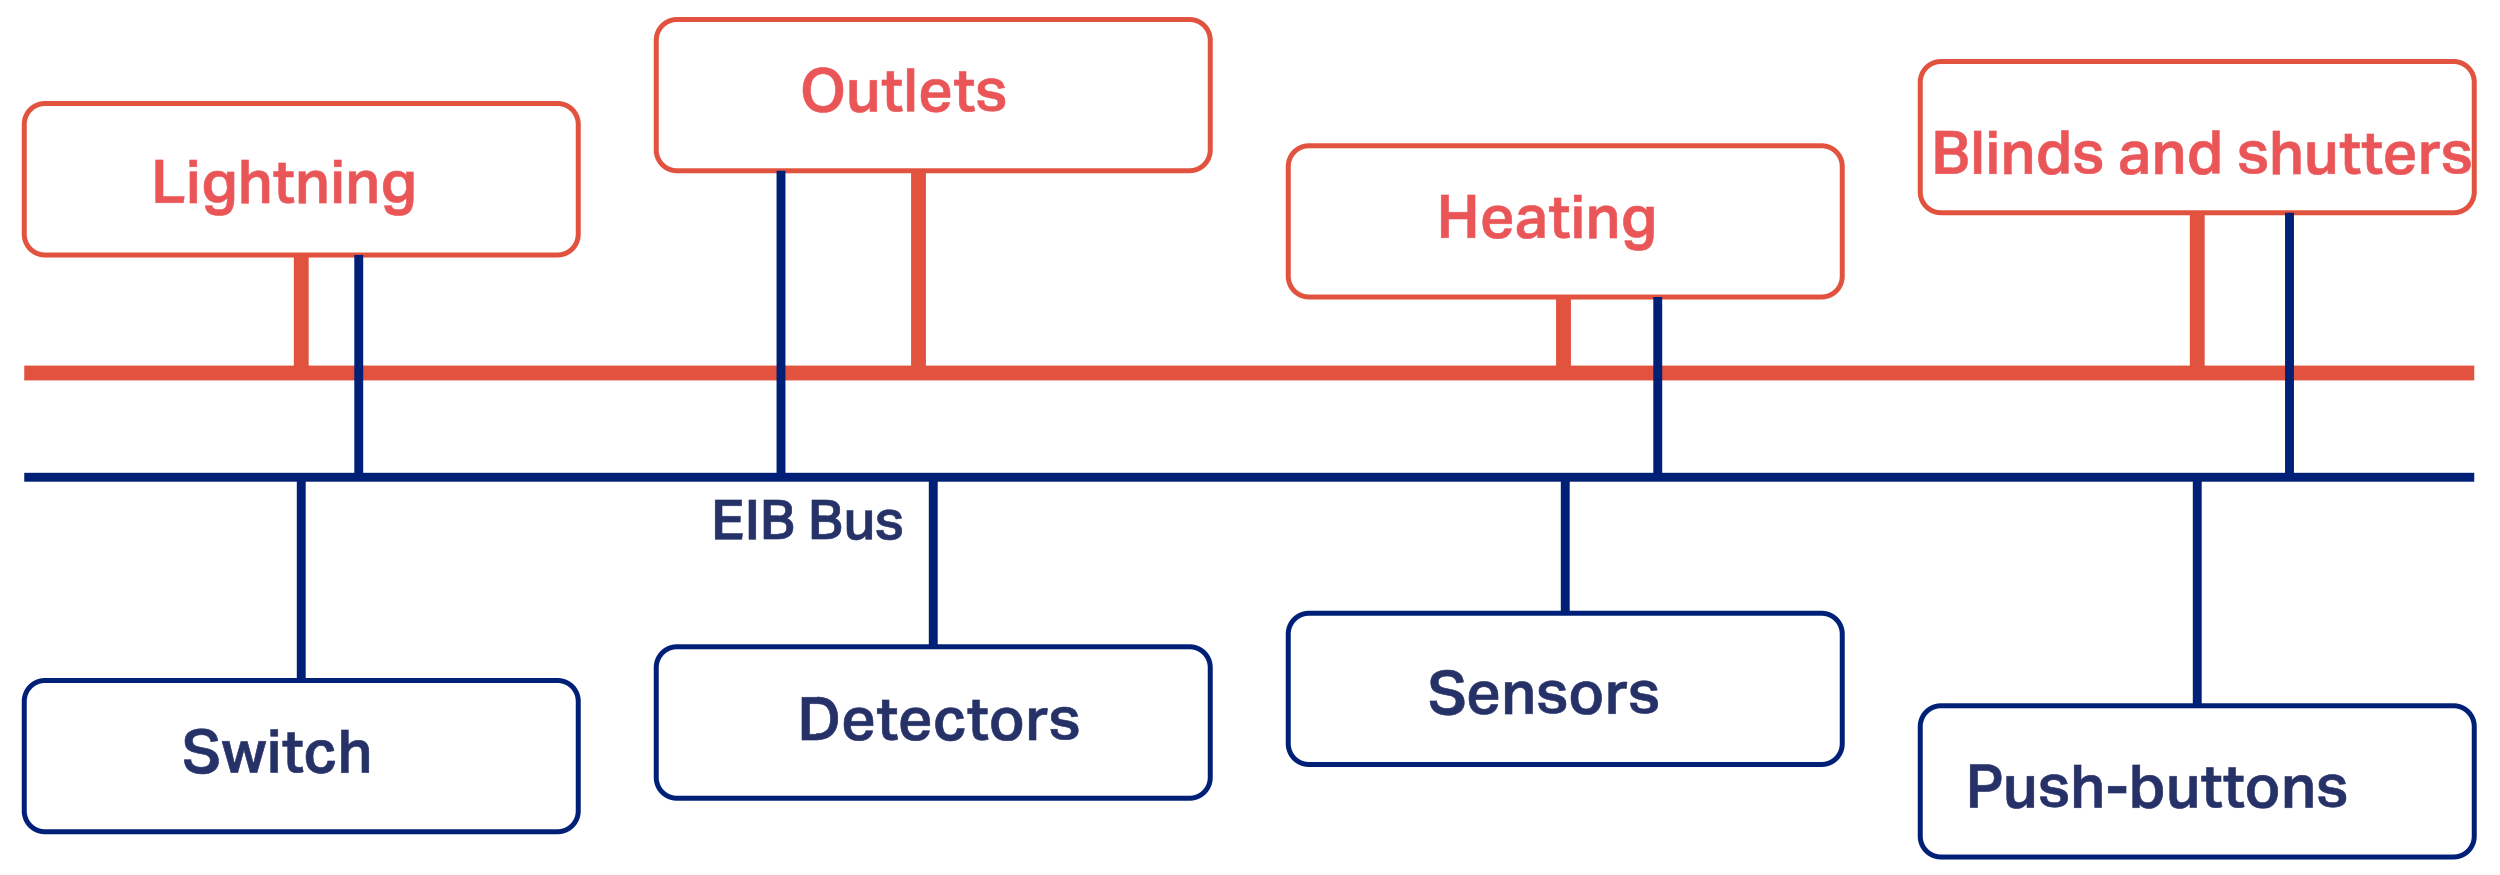 <?xml version="1.0" encoding="UTF-8"?> <!-- Generator: Adobe Illustrator 25.2.1, SVG Export Plug-In . SVG Version: 6.00 Build 0) --> <svg xmlns="http://www.w3.org/2000/svg" xmlns:xlink="http://www.w3.org/1999/xlink" version="1.1" id="Calque_1" x="0px" y="0px" viewBox="0 0 1000 350" style="enable-background:new 0 0 1000 350;" xml:space="preserve"> <style type="text/css"> .st0{fill:none;stroke:#E1523F;stroke-width:2;stroke-miterlimit:10;} .st1{fill:none;stroke:#E1523F;stroke-width:5.937;stroke-miterlimit:10;} .st2{fill:none;stroke:#002078;stroke-width:3.562;stroke-miterlimit:10;} .st3{fill:none;stroke:#002078;stroke-width:2;stroke-miterlimit:10;} .st4{fill:#EA5658;stroke:#EA5658;stroke-width:0.25;stroke-miterlimit:10;} .st5{fill:#263267;stroke:#263267;stroke-width:0.25;stroke-miterlimit:10;} </style> <path class="st0" d="M231.3,93.7c0,4.6-3.7,8.3-8.3,8.3H18c-4.6,0-8.3-3.7-8.3-8.3v-44c0-4.6,3.7-8.3,8.3-8.3h205 c4.6,0,8.3,3.7,8.3,8.3V93.7z"></path> <path class="st0" d="M484.1,60c0,4.6-3.7,8.3-8.3,8.3h-205c-4.6,0-8.3-3.7-8.3-8.3V16.1c0-4.6,3.7-8.3,8.3-8.3h205 c4.6,0,8.3,3.7,8.3,8.3V60z"></path> <path class="st0" d="M736.9,110.5c0,4.6-3.7,8.3-8.3,8.3h-205c-4.6,0-8.3-3.7-8.3-8.3V66.6c0-4.6,3.7-8.3,8.3-8.3h205 c4.6,0,8.3,3.7,8.3,8.3V110.5z"></path> <path class="st0" d="M989.7,76.8c0,4.6-3.7,8.3-8.3,8.3h-205c-4.6,0-8.3-3.7-8.3-8.3V32.9c0-4.6,3.7-8.3,8.3-8.3h205 c4.6,0,8.3,3.7,8.3,8.3V76.8z"></path> <line class="st1" x1="9.7" y1="149.2" x2="989.7" y2="149.2"></line> <line class="st2" x1="9.7" y1="190.9" x2="989.7" y2="190.9"></line> <line class="st1" x1="120.5" y1="149.2" x2="120.5" y2="102"></line> <line class="st1" x1="367.4" y1="149.2" x2="367.4" y2="68.3"></line> <line class="st1" x1="625.4" y1="149.2" x2="625.4" y2="118.8"></line> <line class="st1" x1="878.9" y1="149.2" x2="878.9" y2="85.1"></line> <path class="st3" d="M231.3,324.4c0,4.6-3.7,8.3-8.3,8.3H18c-4.6,0-8.3-3.7-8.3-8.3v-43.9c0-4.6,3.7-8.3,8.3-8.3h205 c4.6,0,8.3,3.7,8.3,8.3V324.4z"></path> <path class="st3" d="M484.1,311c0,4.6-3.7,8.3-8.3,8.3h-205c-4.6,0-8.3-3.7-8.3-8.3v-44c0-4.6,3.7-8.3,8.3-8.3h205 c4.6,0,8.3,3.7,8.3,8.3V311z"></path> <path class="st3" d="M736.9,297.5c0,4.6-3.7,8.3-8.3,8.3h-205c-4.6,0-8.3-3.7-8.3-8.3v-43.9c0-4.6,3.7-8.3,8.3-8.3h205 c4.6,0,8.3,3.7,8.3,8.3V297.5z"></path> <path class="st3" d="M989.7,334.5c0,4.6-3.7,8.3-8.3,8.3h-205c-4.6,0-8.3-3.7-8.3-8.3v-43.9c0-4.6,3.7-8.3,8.3-8.3h205 c4.6,0,8.3,3.7,8.3,8.3V334.5z"></path> <line class="st2" x1="143.5" y1="190.9" x2="143.5" y2="102"></line> <line class="st2" x1="120.5" y1="272.2" x2="120.5" y2="190.9"></line> <line class="st2" x1="878.9" y1="282.3" x2="878.9" y2="190.9"></line> <line class="st2" x1="373.3" y1="258.7" x2="373.3" y2="190.9"></line> <line class="st2" x1="626.1" y1="245.2" x2="626.1" y2="190.9"></line> <line class="st2" x1="915.8" y1="190.9" x2="915.8" y2="85.1"></line> <line class="st2" x1="663.1" y1="190.9" x2="663.1" y2="118.8"></line> <line class="st2" x1="312.4" y1="190.9" x2="312.4" y2="68.3"></line> <g> <path class="st4" d="M65.2,64v14.6h8.5l-0.4,2.5h-11V64H65.2z"></path> <path class="st4" d="M78.7,64v2.7h-2.8V64H78.7z M78.7,68.7v12.5H76V68.7H78.7z"></path> <path class="st4" d="M84.8,82.1c0.1,0.7,0.4,1.1,0.9,1.4c0.4,0.3,1.1,0.4,2.1,0.4c0.7,0,1.3-0.1,1.8-0.4s0.8-0.7,1-1.3 c0.2-0.6,0.3-1.4,0.3-2.4v-0.8c-0.4,0.6-1,1.1-1.7,1.5s-1.4,0.5-2.3,0.5c-1.7,0-3-0.6-3.9-1.7s-1.4-2.6-1.4-4.6 c0-1.9,0.5-3.4,1.5-4.6c1-1.2,2.3-1.7,4-1.7c1.6,0,2.8,0.6,3.8,1.9v-1.5h2.7v10.6c0,2.4-0.5,4.1-1.4,5.2c-0.9,1.1-2.4,1.6-4.4,1.6 c-1.8,0-3.2-0.3-4.1-0.9c-0.9-0.6-1.4-1.6-1.6-3H84.8z M90.8,74.4c0-1.3-0.3-2.3-0.8-2.9c-0.5-0.7-1.3-1-2.4-1c-1,0-1.8,0.3-2.3,1 c-0.6,0.7-0.8,1.7-0.8,3c0,1.3,0.3,2.3,0.8,3c0.5,0.7,1.3,1.1,2.2,1.1c1.1,0,1.9-0.3,2.5-1c0.6-0.7,0.9-1.6,0.9-2.8V74.4z"></path> <path class="st4" d="M99.4,64v6.4c0.5-0.7,1.1-1.3,1.8-1.6c0.7-0.3,1.4-0.5,2.2-0.5c2.8,0,4.2,1.5,4.2,4.6v8.3h-2.7v-7.8 c0-1-0.2-1.7-0.6-2.1c-0.4-0.4-0.9-0.6-1.6-0.6c-0.5,0-0.9,0.1-1.4,0.3c-0.4,0.2-0.8,0.4-1,0.7s-0.5,0.6-0.7,1 c-0.2,0.4-0.2,0.8-0.2,1.2v7.4h-2.7V64H99.4z"></path> <path class="st4" d="M109.5,70.8v-2.2h2v-3.4h2.7v3.4h3.1v2.2h-3.1v6.5c0,0.6,0.1,1.1,0.4,1.4c0.3,0.3,0.7,0.4,1.2,0.4 c0.3,0,0.5,0,0.8,0c0.2,0,0.5-0.1,0.7-0.2l0.4,2c-0.8,0.3-1.6,0.4-2.5,0.4c-1.4,0-2.3-0.4-2.9-1.1c-0.5-0.7-0.8-1.8-0.8-3.2v-6.3 H109.5z"></path> <path class="st4" d="M122.2,68.7v1.8c0.6-0.8,1.2-1.3,1.9-1.7s1.4-0.5,2.2-0.5c2.8,0,4.2,1.5,4.2,4.6v8.3h-2.7v-7.8 c0-1-0.2-1.7-0.6-2.1c-0.4-0.4-0.9-0.6-1.6-0.6c-0.5,0-0.9,0.1-1.3,0.3c-0.4,0.2-0.8,0.4-1,0.7s-0.5,0.6-0.7,1s-0.3,0.8-0.3,1.2 v7.4h-2.7V68.7H122.2z"></path> <path class="st4" d="M136.5,64v2.7h-2.8V64H136.5z M136.4,68.7v12.5h-2.7V68.7H136.4z"></path> <path class="st4" d="M142.3,68.7v1.8c0.6-0.8,1.2-1.3,1.9-1.7s1.4-0.5,2.2-0.5c2.8,0,4.2,1.5,4.2,4.6v8.3h-2.7v-7.8 c0-1-0.2-1.7-0.6-2.1c-0.4-0.4-0.9-0.6-1.6-0.6c-0.5,0-0.9,0.1-1.3,0.3c-0.4,0.2-0.8,0.4-1,0.7s-0.5,0.6-0.7,1s-0.3,0.8-0.3,1.2 v7.4h-2.7V68.7H142.3z"></path> <path class="st4" d="M156.5,82.1c0.1,0.7,0.4,1.1,0.9,1.4c0.4,0.3,1.1,0.4,2.1,0.4c0.7,0,1.3-0.1,1.8-0.4s0.8-0.7,1-1.3 c0.2-0.6,0.3-1.4,0.3-2.4v-0.8c-0.4,0.6-1,1.1-1.7,1.5s-1.4,0.5-2.3,0.5c-1.7,0-3-0.6-3.9-1.7s-1.4-2.6-1.4-4.6 c0-1.9,0.5-3.4,1.5-4.6c1-1.2,2.3-1.7,4-1.7c1.6,0,2.8,0.6,3.8,1.9v-1.5h2.7v10.6c0,2.4-0.5,4.1-1.4,5.2c-0.9,1.1-2.4,1.6-4.4,1.6 c-1.8,0-3.2-0.3-4.1-0.9c-0.9-0.6-1.4-1.6-1.6-3H156.5z M162.5,74.4c0-1.3-0.3-2.3-0.8-2.9c-0.5-0.7-1.3-1-2.4-1 c-1,0-1.8,0.3-2.3,1c-0.6,0.7-0.8,1.7-0.8,3c0,1.3,0.3,2.3,0.8,3c0.5,0.7,1.3,1.1,2.2,1.1c1.1,0,1.9-0.3,2.5-1 c0.6-0.7,0.9-1.6,0.9-2.8V74.4z"></path> </g> <g> <path class="st4" d="M329.2,45c-1.2,0-2.3-0.2-3.3-0.6c-1-0.4-1.8-1-2.5-1.8c-0.7-0.8-1.2-1.7-1.6-2.8c-0.4-1.1-0.6-2.4-0.6-3.8 c0-1.4,0.2-2.7,0.6-3.8c0.4-1.1,0.9-2.1,1.6-2.8c0.7-0.8,1.6-1.4,2.5-1.8c1-0.4,2.1-0.6,3.3-0.6c1.2,0,2.3,0.2,3.3,0.6 c1,0.4,1.8,1,2.5,1.8c0.7,0.8,1.2,1.7,1.6,2.8c0.4,1.1,0.6,2.4,0.6,3.8c0,1.4-0.2,2.7-0.6,3.8c-0.4,1.1-0.9,2.1-1.6,2.8 c-0.7,0.8-1.5,1.4-2.5,1.8C331.6,44.8,330.4,45,329.2,45z M329.2,42.5c1.6,0,2.9-0.6,3.7-1.7c0.8-1.2,1.3-2.7,1.3-4.8 c0-1-0.1-1.9-0.3-2.7c-0.2-0.8-0.5-1.5-0.9-2s-0.9-1-1.6-1.3c-0.6-0.3-1.4-0.5-2.2-0.5c-0.8,0-1.6,0.2-2.2,0.5 c-0.6,0.3-1.1,0.7-1.6,1.3s-0.7,1.2-0.9,2c-0.2,0.8-0.3,1.7-0.3,2.7c0,2,0.4,3.6,1.3,4.8C326.2,41.9,327.5,42.5,329.2,42.5z"></path> <path class="st4" d="M342.7,32.1v7.8c0,1,0.2,1.8,0.5,2.1c0.3,0.4,0.9,0.6,1.6,0.6c0.4,0,0.8-0.1,1.2-0.2c0.4-0.1,0.7-0.4,1-0.6 c0.3-0.3,0.6-0.6,0.7-1c0.2-0.4,0.3-0.8,0.3-1.3v-7.4h2.7v12.5h-2.7v-1.8c-0.6,0.8-1.2,1.3-1.9,1.7s-1.4,0.5-2.2,0.5 c-1.5,0-2.5-0.4-3.1-1.1c-0.6-0.8-0.9-1.9-0.9-3.5v-8.3H342.7z"></path> <path class="st4" d="M352.8,34.2v-2.2h2v-3.4h2.7v3.4h3.1v2.2h-3.1v6.5c0,0.6,0.1,1.1,0.4,1.4c0.3,0.3,0.7,0.4,1.2,0.4 c0.3,0,0.5,0,0.8,0c0.2,0,0.5-0.1,0.7-0.2l0.4,2c-0.8,0.3-1.6,0.4-2.5,0.4c-1.4,0-2.3-0.4-2.9-1.1c-0.5-0.7-0.8-1.8-0.8-3.2v-6.3 H352.8z"></path> <path class="st4" d="M365.6,27.4v17.1h-2.7V27.4H365.6z"></path> <path class="st4" d="M379.9,40.8c-0.2,1.3-0.8,2.3-1.7,3c-0.9,0.7-2.1,1.1-3.8,1.1c-2,0-3.5-0.6-4.5-1.7c-1-1.1-1.5-2.8-1.5-4.8 c0-1.1,0.1-2,0.4-2.9s0.7-1.5,1.2-2.1c0.5-0.6,1.2-1,1.9-1.3c0.7-0.3,1.6-0.4,2.5-0.4c1,0,1.8,0.1,2.5,0.4c0.7,0.3,1.3,0.7,1.8,1.2 c0.5,0.5,0.8,1.2,1,1.9s0.3,1.6,0.3,2.5V39h-9c0,1.1,0.3,2.1,0.9,2.8c0.5,0.7,1.4,1.1,2.5,1.1c0.9,0,1.5-0.2,1.9-0.5 s0.7-0.8,0.9-1.4H379.9z M377.5,37.1c0-1-0.2-1.8-0.7-2.4c-0.5-0.6-1.2-0.9-2.3-0.9c-1,0-1.8,0.3-2.3,0.9c-0.5,0.6-0.8,1.4-0.9,2.4 H377.5z"></path> <path class="st4" d="M381.7,34.2v-2.2h2v-3.4h2.7v3.4h3.1v2.2h-3.1v6.5c0,0.6,0.1,1.1,0.4,1.4c0.3,0.3,0.7,0.4,1.2,0.4 c0.3,0,0.5,0,0.8,0c0.2,0,0.5-0.1,0.7-0.2l0.4,2c-0.8,0.3-1.6,0.4-2.5,0.4c-1.4,0-2.3-0.4-2.9-1.1c-0.5-0.7-0.8-1.8-0.8-3.2v-6.3 H381.7z"></path> <path class="st4" d="M393.6,40.7c0,0.4,0.2,0.8,0.3,1c0.2,0.3,0.4,0.5,0.7,0.6c0.3,0.2,0.6,0.3,0.9,0.3c0.4,0.1,0.7,0.1,1.1,0.1 c0.9,0,1.6-0.1,2-0.4c0.4-0.3,0.6-0.7,0.6-1.2c0-0.4-0.1-0.8-0.4-1.1s-0.8-0.5-1.5-0.6c-1-0.2-1.9-0.3-2.6-0.5 c-0.8-0.2-1.4-0.4-1.9-0.7c-0.5-0.3-0.9-0.6-1.2-1.1c-0.3-0.4-0.4-1-0.4-1.8c0-0.6,0.1-1.1,0.4-1.6c0.3-0.5,0.6-0.9,1.1-1.2 c0.5-0.3,1-0.6,1.6-0.8c0.6-0.2,1.3-0.3,2.1-0.3c1,0,1.8,0.1,2.4,0.3c0.6,0.2,1.2,0.5,1.6,0.8c0.4,0.3,0.7,0.7,0.9,1.2 c0.2,0.4,0.4,0.9,0.5,1.4l-2.4,0.3c-0.2-0.6-0.5-1.1-0.9-1.4s-1-0.5-2-0.5c-0.5,0-1,0-1.3,0.1c-0.3,0.1-0.6,0.2-0.8,0.4 s-0.3,0.3-0.4,0.5c-0.1,0.2-0.1,0.4-0.1,0.5c0,0.3,0,0.5,0.1,0.7s0.2,0.3,0.3,0.4c0.2,0.1,0.4,0.2,0.7,0.3c0.3,0.1,0.6,0.2,1.1,0.2 l1.6,0.3c0.8,0.1,1.5,0.3,2.1,0.6c0.6,0.2,1,0.5,1.3,0.8s0.6,0.7,0.7,1.1c0.1,0.4,0.2,0.9,0.2,1.4c0,1.1-0.4,2.1-1.3,2.7 c-0.9,0.7-2.2,1-3.9,1c-0.7,0-1.4-0.1-2.1-0.2c-0.7-0.1-1.3-0.4-1.8-0.7c-0.5-0.3-1-0.7-1.3-1.3c-0.3-0.5-0.5-1.2-0.6-2H393.6z"></path> </g> <g> <path class="st4" d="M576.5,78h2.9v6.9h7.7V78h2.9v17.1h-2.9v-7.5h-7.7v7.5h-2.9V78z"></path> <path class="st4" d="M604.6,91.4c-0.2,1.3-0.8,2.3-1.7,3c-0.9,0.7-2.1,1.1-3.8,1.1c-2,0-3.5-0.6-4.5-1.7c-1-1.1-1.5-2.8-1.5-4.8 c0-1.1,0.1-2,0.4-2.9s0.7-1.5,1.2-2.1c0.5-0.6,1.2-1,1.9-1.3c0.7-0.3,1.6-0.4,2.5-0.4c1,0,1.8,0.1,2.5,0.4c0.7,0.3,1.3,0.7,1.8,1.2 c0.5,0.5,0.8,1.2,1,1.9c0.2,0.7,0.3,1.6,0.3,2.5v1.2h-9c0,1.1,0.3,2.1,0.9,2.8c0.5,0.7,1.4,1.1,2.5,1.1c0.9,0,1.5-0.2,1.9-0.5 c0.4-0.3,0.7-0.8,0.9-1.4H604.6z M602.1,87.7c0-1-0.2-1.8-0.7-2.4c-0.5-0.6-1.2-0.9-2.3-0.9c-1,0-1.8,0.3-2.3,0.9 c-0.5,0.6-0.8,1.4-0.9,2.4H602.1z"></path> <path class="st4" d="M615.1,93.5c-0.5,0.6-1,1-1.7,1.4c-0.7,0.4-1.5,0.6-2.4,0.6c-0.6,0-1.1-0.1-1.7-0.2s-1-0.4-1.3-0.7 c-0.4-0.3-0.7-0.7-0.9-1.2c-0.2-0.5-0.3-1-0.3-1.7c0-0.9,0.2-1.6,0.6-2.1c0.4-0.5,0.9-1,1.5-1.3c0.6-0.3,1.3-0.5,2.1-0.6 c0.8-0.1,1.5-0.2,2.3-0.2l1.8-0.1v-0.5c0-0.9-0.2-1.6-0.7-2c-0.5-0.4-1.1-0.5-1.8-0.5c-0.8,0-1.5,0.1-1.9,0.4 c-0.4,0.3-0.7,0.7-0.8,1.2l-2.5-0.3c0.2-1.2,0.8-2.1,1.7-2.7s2.1-0.8,3.6-0.8c1,0,1.8,0.1,2.5,0.4c0.6,0.3,1.2,0.6,1.5,1.1 c0.4,0.4,0.7,1,0.8,1.6c0.2,0.6,0.2,1.3,0.2,2v7.8h-2.6V93.5z M613.3,89.3c-0.8,0-1.5,0.1-2,0.3s-0.9,0.3-1.2,0.5 c-0.3,0.2-0.5,0.4-0.5,0.7c-0.1,0.3-0.1,0.5-0.1,0.9c0,0.5,0.2,1,0.5,1.3c0.3,0.3,0.9,0.5,1.5,0.5c1.2,0,2.1-0.3,2.7-0.9 c0.6-0.6,0.9-1.4,0.9-2.5v-0.7L613.3,89.3z"></path> <path class="st4" d="M619.7,84.8v-2.2h2v-3.4h2.7v3.4h3.1v2.2h-3.1v6.5c0,0.6,0.1,1.1,0.4,1.4s0.7,0.4,1.2,0.4c0.3,0,0.5,0,0.8,0 c0.2,0,0.5-0.1,0.7-0.2l0.4,2c-0.8,0.3-1.6,0.4-2.5,0.4c-1.4,0-2.3-0.4-2.9-1.1c-0.5-0.7-0.8-1.8-0.8-3.2v-6.3H619.7z"></path> <path class="st4" d="M632.5,78v2.7h-2.8V78H632.5z M632.5,82.7v12.5h-2.7V82.7H632.5z"></path> <path class="st4" d="M638.4,82.7v1.8c0.6-0.8,1.2-1.3,1.9-1.7c0.7-0.4,1.4-0.5,2.2-0.5c2.8,0,4.2,1.5,4.2,4.6v8.3h-2.7v-7.8 c0-1-0.2-1.7-0.6-2.1c-0.4-0.4-0.9-0.6-1.6-0.6c-0.5,0-0.9,0.1-1.3,0.3s-0.8,0.4-1,0.7s-0.5,0.6-0.7,1s-0.3,0.8-0.3,1.2v7.4h-2.7 V82.7H638.4z"></path> <path class="st4" d="M652.6,96.1c0.1,0.7,0.4,1.1,0.9,1.4c0.4,0.3,1.1,0.4,2.1,0.4c0.7,0,1.3-0.1,1.8-0.4c0.4-0.3,0.8-0.7,1-1.3 s0.3-1.4,0.3-2.4v-0.8c-0.4,0.6-1,1.1-1.7,1.5s-1.4,0.5-2.3,0.5c-1.7,0-3-0.6-3.9-1.7s-1.4-2.6-1.4-4.6c0-1.9,0.5-3.4,1.5-4.6 c1-1.2,2.3-1.7,4-1.7c1.6,0,2.8,0.6,3.8,1.9v-1.5h2.7v10.6c0,2.4-0.5,4.1-1.4,5.2c-0.9,1.1-2.4,1.6-4.4,1.6c-1.8,0-3.2-0.3-4.1-0.9 c-0.9-0.6-1.4-1.6-1.6-3H652.6z M658.6,88.4c0-1.3-0.3-2.3-0.8-2.9c-0.5-0.7-1.3-1-2.4-1c-1,0-1.8,0.3-2.3,1 c-0.6,0.7-0.8,1.7-0.8,3c0,1.3,0.3,2.3,0.8,3s1.3,1.1,2.2,1.1c1.1,0,1.9-0.3,2.5-1c0.6-0.7,0.9-1.6,0.9-2.8V88.4z"></path> </g> <g> <path class="st4" d="M774.5,52.4h5.9c1.2,0,2.3,0.1,3.1,0.3c0.8,0.2,1.4,0.6,1.9,1c0.5,0.4,0.8,0.9,1,1.4c0.2,0.6,0.3,1.1,0.3,1.8 c0,0.7-0.2,1.4-0.5,2c-0.3,0.6-0.9,1.1-1.8,1.5c0.5,0.2,1,0.5,1.3,0.8c0.4,0.3,0.6,0.6,0.8,1c0.2,0.3,0.4,0.7,0.4,1.1 c0.1,0.4,0.1,0.8,0.1,1.1c0,0.7-0.1,1.4-0.3,2s-0.6,1.2-1.1,1.6c-0.5,0.5-1.1,0.8-1.9,1.1s-1.8,0.4-3,0.4h-6.4V52.4z M780.7,59.4 c1.1,0,1.9-0.2,2.4-0.6c0.4-0.4,0.7-1,0.7-1.8c0-0.8-0.3-1.4-0.8-1.8c-0.5-0.4-1.4-0.5-2.7-0.5h-3v4.7H780.7z M780.7,67.2 c0.7,0,1.3-0.1,1.7-0.2c0.5-0.1,0.8-0.3,1.1-0.6c0.3-0.2,0.5-0.5,0.6-0.9c0.1-0.3,0.2-0.7,0.2-1.1c0-0.9-0.2-1.5-0.7-2 s-1.3-0.7-2.5-0.7h-3.7v5.4H780.7z"></path> <path class="st4" d="M792.4,52.4v17.1h-2.7V52.4H792.4z"></path> <path class="st4" d="M798.5,52.4v2.7h-2.8v-2.7H798.5z M798.5,57v12.5h-2.7V57H798.5z"></path> <path class="st4" d="M804.4,57v1.8c0.6-0.8,1.2-1.3,1.9-1.7c0.7-0.4,1.4-0.5,2.2-0.5c2.8,0,4.2,1.5,4.2,4.6v8.3h-2.7v-7.8 c0-1-0.2-1.7-0.6-2.1c-0.4-0.4-0.9-0.6-1.6-0.6c-0.5,0-0.9,0.1-1.3,0.3s-0.8,0.4-1,0.7s-0.5,0.6-0.7,1s-0.3,0.8-0.3,1.2v7.4h-2.7 V57H804.4z"></path> <path class="st4" d="M824.6,67.8c-0.5,0.7-1.1,1.2-1.7,1.6c-0.6,0.4-1.4,0.5-2.3,0.5c-0.9,0-1.7-0.2-2.3-0.5 c-0.7-0.3-1.2-0.8-1.6-1.4c-0.4-0.6-0.8-1.3-1-2.1c-0.2-0.8-0.3-1.7-0.3-2.7c0-0.9,0.1-1.8,0.3-2.6c0.2-0.8,0.6-1.5,1-2.1 s1-1.1,1.6-1.4c0.6-0.4,1.4-0.5,2.2-0.6c0.2,0,0.3,0,0.5,0c0.2,0,0.3,0,0.5,0c0.6,0.1,1.1,0.2,1.6,0.5c0.5,0.2,1,0.7,1.5,1.2v-6 h2.7v17.1h-2.7V67.8z M824.6,63c0-0.8-0.1-1.4-0.3-2s-0.4-1-0.7-1.3s-0.6-0.5-1-0.7c-0.4-0.1-0.8-0.2-1.2-0.2c-1,0-1.8,0.4-2.3,1.1 c-0.6,0.7-0.8,1.8-0.8,3.3c0,0.8,0.1,1.5,0.2,2c0.2,0.6,0.4,1,0.6,1.4c0.3,0.4,0.6,0.6,1,0.8c0.4,0.2,0.8,0.2,1.2,0.2 c1,0,1.8-0.3,2.4-1c0.6-0.6,0.9-1.7,0.9-3V63z"></path> <path class="st4" d="M832.4,65.7c0,0.4,0.2,0.8,0.3,1c0.2,0.3,0.4,0.5,0.7,0.6c0.3,0.2,0.6,0.3,0.9,0.3s0.7,0.1,1.1,0.1 c0.9,0,1.6-0.1,2-0.4c0.4-0.3,0.6-0.7,0.6-1.2c0-0.4-0.1-0.8-0.4-1.1s-0.8-0.5-1.5-0.6c-1-0.2-1.9-0.3-2.6-0.5 c-0.8-0.2-1.4-0.4-1.9-0.7c-0.5-0.3-0.9-0.6-1.2-1.1c-0.3-0.4-0.4-1-0.4-1.8c0-0.6,0.1-1.1,0.4-1.6c0.3-0.5,0.6-0.9,1.1-1.2 c0.5-0.3,1-0.6,1.6-0.8c0.6-0.2,1.3-0.3,2.1-0.3c1,0,1.8,0.1,2.4,0.3c0.6,0.2,1.2,0.5,1.6,0.8c0.4,0.3,0.7,0.7,0.9,1.2 c0.2,0.4,0.4,0.9,0.5,1.4l-2.4,0.3c-0.2-0.6-0.5-1.1-0.9-1.4c-0.4-0.3-1-0.5-2-0.5c-0.5,0-1,0-1.3,0.1c-0.3,0.1-0.6,0.2-0.8,0.4 s-0.3,0.3-0.4,0.5c-0.1,0.2-0.1,0.4-0.1,0.5c0,0.3,0,0.5,0.1,0.7c0.1,0.2,0.2,0.3,0.3,0.4c0.2,0.1,0.4,0.2,0.7,0.3 c0.3,0.1,0.6,0.2,1.1,0.2l1.6,0.3c0.8,0.1,1.5,0.3,2.1,0.6c0.6,0.2,1,0.5,1.3,0.8s0.6,0.7,0.7,1.1c0.1,0.4,0.2,0.9,0.2,1.4 c0,1.1-0.4,2.1-1.3,2.7c-0.9,0.7-2.2,1-3.9,1c-0.7,0-1.4-0.1-2.1-0.2c-0.7-0.1-1.3-0.4-1.8-0.7c-0.5-0.3-1-0.7-1.3-1.3 c-0.3-0.5-0.5-1.2-0.6-2H832.4z"></path> <path class="st4" d="M856.4,67.9c-0.5,0.6-1,1-1.7,1.4c-0.7,0.4-1.5,0.6-2.4,0.6c-0.6,0-1.1-0.1-1.7-0.2c-0.5-0.2-1-0.4-1.3-0.7 c-0.4-0.3-0.7-0.7-0.9-1.2c-0.2-0.5-0.3-1-0.3-1.7c0-0.9,0.2-1.6,0.6-2.1c0.4-0.5,0.9-1,1.5-1.3c0.6-0.3,1.3-0.5,2.1-0.6 c0.8-0.1,1.5-0.2,2.3-0.2l1.8-0.1v-0.5c0-0.9-0.2-1.6-0.7-2c-0.5-0.4-1.1-0.5-1.8-0.5c-0.8,0-1.5,0.1-1.9,0.4 c-0.4,0.3-0.7,0.7-0.8,1.2l-2.5-0.3c0.2-1.2,0.8-2.1,1.7-2.7s2.1-0.8,3.6-0.8c1,0,1.8,0.1,2.5,0.4c0.6,0.3,1.2,0.6,1.5,1.1 s0.7,1,0.8,1.6c0.2,0.6,0.2,1.3,0.2,2v7.8h-2.6V67.9z M854.6,63.7c-0.8,0-1.5,0.1-2,0.3c-0.5,0.1-0.9,0.3-1.2,0.5 c-0.3,0.2-0.5,0.4-0.5,0.7c-0.1,0.3-0.1,0.5-0.1,0.9c0,0.5,0.2,1,0.5,1.3c0.3,0.3,0.9,0.5,1.5,0.5c1.2,0,2.1-0.3,2.7-0.9 c0.6-0.6,0.9-1.4,0.9-2.5v-0.7L854.6,63.7z"></path> <path class="st4" d="M864.8,57v1.8c0.6-0.8,1.2-1.3,1.9-1.7c0.7-0.4,1.4-0.5,2.2-0.5c2.8,0,4.2,1.5,4.2,4.6v8.3h-2.7v-7.8 c0-1-0.2-1.7-0.6-2.1c-0.4-0.4-0.9-0.6-1.6-0.6c-0.5,0-0.9,0.1-1.3,0.3c-0.4,0.2-0.8,0.4-1,0.7s-0.5,0.6-0.7,1s-0.3,0.8-0.3,1.2 v7.4h-2.7V57H864.8z"></path> <path class="st4" d="M885,67.8c-0.5,0.7-1.1,1.2-1.7,1.6c-0.6,0.4-1.4,0.5-2.3,0.5c-0.9,0-1.7-0.2-2.3-0.5s-1.2-0.8-1.6-1.4 c-0.4-0.6-0.8-1.3-1-2.1c-0.2-0.8-0.3-1.7-0.3-2.7c0-0.9,0.1-1.8,0.3-2.6c0.2-0.8,0.6-1.5,1-2.1c0.4-0.6,1-1.1,1.6-1.4 c0.6-0.4,1.4-0.5,2.2-0.6c0.2,0,0.3,0,0.5,0c0.2,0,0.3,0,0.5,0c0.6,0.1,1.1,0.2,1.6,0.5c0.5,0.2,1,0.7,1.5,1.2v-6h2.7v17.1H885 V67.8z M885,63c0-0.8-0.1-1.4-0.3-2s-0.4-1-0.7-1.3c-0.3-0.3-0.6-0.5-1-0.7c-0.4-0.1-0.8-0.2-1.2-0.2c-1,0-1.8,0.4-2.3,1.1 c-0.6,0.7-0.8,1.8-0.8,3.3c0,0.8,0.1,1.5,0.2,2c0.2,0.6,0.4,1,0.6,1.4c0.3,0.4,0.6,0.6,1,0.8c0.4,0.2,0.8,0.2,1.2,0.2 c1,0,1.8-0.3,2.4-1s0.9-1.7,0.9-3V63z"></path> <path class="st4" d="M898.3,65.7c0,0.4,0.2,0.8,0.3,1c0.2,0.3,0.4,0.5,0.7,0.6c0.3,0.2,0.6,0.3,0.9,0.3s0.7,0.1,1.1,0.1 c0.9,0,1.6-0.1,2-0.4c0.4-0.3,0.6-0.7,0.6-1.2c0-0.4-0.1-0.8-0.4-1.1s-0.8-0.5-1.5-0.6c-1-0.2-1.9-0.3-2.6-0.5 c-0.8-0.2-1.4-0.4-1.9-0.7c-0.5-0.3-0.9-0.6-1.2-1.1c-0.3-0.4-0.4-1-0.4-1.8c0-0.6,0.1-1.1,0.4-1.6c0.3-0.5,0.6-0.9,1.1-1.2 c0.5-0.3,1-0.6,1.6-0.8c0.6-0.2,1.3-0.3,2.1-0.3c1,0,1.8,0.1,2.4,0.3c0.6,0.2,1.2,0.5,1.6,0.8c0.4,0.3,0.7,0.7,0.9,1.2 c0.2,0.4,0.4,0.9,0.5,1.4l-2.4,0.3c-0.2-0.6-0.5-1.1-0.9-1.4c-0.4-0.3-1-0.5-2-0.5c-0.5,0-1,0-1.3,0.1c-0.3,0.1-0.6,0.2-0.8,0.4 s-0.3,0.3-0.4,0.5c-0.1,0.2-0.1,0.4-0.1,0.5c0,0.3,0,0.5,0.1,0.7c0.1,0.2,0.2,0.3,0.3,0.4c0.2,0.1,0.4,0.2,0.7,0.3 c0.3,0.1,0.6,0.2,1.1,0.2l1.6,0.3c0.8,0.1,1.5,0.3,2.1,0.6c0.6,0.2,1,0.5,1.3,0.8s0.6,0.7,0.7,1.1c0.1,0.4,0.2,0.9,0.2,1.4 c0,1.1-0.4,2.1-1.3,2.7c-0.9,0.7-2.2,1-3.9,1c-0.7,0-1.4-0.1-2.1-0.2c-0.7-0.1-1.3-0.4-1.8-0.7c-0.5-0.3-1-0.7-1.3-1.3 c-0.3-0.5-0.5-1.2-0.6-2H898.3z"></path> <path class="st4" d="M911.9,52.4v6.4c0.5-0.7,1.1-1.3,1.8-1.6c0.7-0.3,1.4-0.5,2.2-0.5c2.8,0,4.2,1.5,4.2,4.6v8.3h-2.7v-7.8 c0-1-0.2-1.7-0.6-2.1c-0.4-0.4-0.9-0.6-1.6-0.6c-0.5,0-0.9,0.1-1.4,0.3c-0.4,0.2-0.8,0.4-1,0.7s-0.5,0.6-0.7,1s-0.2,0.8-0.2,1.2 v7.4h-2.7V52.4H911.9z"></path> <path class="st4" d="M925.9,57v7.8c0,1,0.2,1.8,0.5,2.1c0.3,0.4,0.9,0.6,1.6,0.6c0.4,0,0.8-0.1,1.2-0.2c0.4-0.1,0.7-0.4,1-0.6 c0.3-0.3,0.6-0.6,0.7-1c0.2-0.4,0.3-0.8,0.3-1.3V57h2.7v12.5h-2.7v-1.8c-0.6,0.8-1.2,1.3-1.9,1.7s-1.4,0.5-2.2,0.5 c-1.5,0-2.5-0.4-3.1-1.1s-0.9-1.9-0.9-3.5V57H925.9z"></path> <path class="st4" d="M936,59.2V57h2v-3.4h2.7V57h3.1v2.2h-3.1v6.5c0,0.6,0.1,1.1,0.4,1.4c0.3,0.3,0.7,0.4,1.2,0.4 c0.3,0,0.5,0,0.8,0c0.2,0,0.5-0.1,0.7-0.2l0.4,2c-0.8,0.3-1.6,0.4-2.5,0.4c-1.4,0-2.3-0.4-2.9-1.1c-0.5-0.7-0.8-1.8-0.8-3.2v-6.3 H936z"></path> <path class="st4" d="M944.8,59.2V57h2v-3.4h2.7V57h3.1v2.2h-3.1v6.5c0,0.6,0.1,1.1,0.4,1.4s0.7,0.4,1.2,0.4c0.3,0,0.5,0,0.8,0 c0.2,0,0.5-0.1,0.7-0.2l0.4,2c-0.8,0.3-1.6,0.4-2.5,0.4c-1.4,0-2.3-0.4-2.9-1.1c-0.5-0.7-0.8-1.8-0.8-3.2v-6.3H944.8z"></path> <path class="st4" d="M965.7,65.8c-0.2,1.3-0.8,2.3-1.7,3c-0.9,0.7-2.1,1.1-3.8,1.1c-2,0-3.5-0.6-4.5-1.7c-1-1.1-1.5-2.8-1.5-4.8 c0-1.1,0.1-2,0.4-2.9s0.7-1.5,1.2-2.1c0.5-0.6,1.2-1,1.9-1.3c0.7-0.3,1.6-0.4,2.5-0.4c1,0,1.8,0.1,2.5,0.4c0.7,0.3,1.3,0.7,1.8,1.2 c0.5,0.5,0.8,1.2,1,1.9c0.2,0.7,0.3,1.6,0.3,2.5V64h-9c0,1.1,0.3,2.1,0.9,2.8c0.5,0.7,1.4,1.1,2.5,1.1c0.9,0,1.5-0.2,1.9-0.5 c0.4-0.3,0.7-0.8,0.9-1.4H965.7z M963.2,62.1c0-1-0.2-1.8-0.7-2.4c-0.5-0.6-1.2-0.9-2.3-0.9c-1,0-1.8,0.3-2.3,0.9 c-0.5,0.6-0.8,1.4-0.9,2.4H963.2z"></path> <path class="st4" d="M971.3,57v1.8c0.4-0.7,1-1.2,1.6-1.5c0.6-0.4,1.3-0.5,1.9-0.5c0.3,0,0.5,0,0.7,0c0.2,0,0.4,0,0.5,0.1l-0.3,2.5 c-0.2,0-0.4-0.1-0.6-0.1c-0.2,0-0.4,0-0.6,0c-0.5,0-1,0.1-1.3,0.3c-0.4,0.2-0.7,0.4-1,0.7c-0.3,0.3-0.5,0.6-0.6,0.9s-0.2,0.7-0.2,1 v7.3h-2.7V57H971.3z"></path> <path class="st4" d="M979.8,65.7c0,0.4,0.2,0.8,0.3,1c0.2,0.3,0.4,0.5,0.7,0.6c0.3,0.2,0.6,0.3,0.9,0.3c0.4,0.1,0.7,0.1,1.1,0.1 c0.9,0,1.6-0.1,2-0.4c0.4-0.3,0.6-0.7,0.6-1.2c0-0.4-0.1-0.8-0.4-1.1s-0.8-0.5-1.5-0.6c-1-0.2-1.9-0.3-2.6-0.5 c-0.8-0.2-1.4-0.4-1.9-0.7c-0.5-0.3-0.9-0.6-1.2-1.1c-0.3-0.4-0.4-1-0.4-1.8c0-0.6,0.1-1.1,0.4-1.6c0.3-0.5,0.6-0.9,1.1-1.2 c0.5-0.3,1-0.6,1.6-0.8c0.6-0.2,1.3-0.3,2.1-0.3c1,0,1.8,0.1,2.4,0.3c0.6,0.2,1.2,0.5,1.6,0.8c0.4,0.3,0.7,0.7,0.9,1.2 c0.2,0.4,0.4,0.9,0.5,1.4l-2.4,0.3c-0.2-0.6-0.5-1.1-0.9-1.4c-0.4-0.3-1-0.5-2-0.5c-0.5,0-1,0-1.3,0.1c-0.3,0.1-0.6,0.2-0.8,0.4 s-0.3,0.3-0.4,0.5c-0.1,0.2-0.1,0.4-0.1,0.5c0,0.3,0,0.5,0.1,0.7c0.1,0.2,0.2,0.3,0.3,0.4c0.2,0.1,0.4,0.2,0.7,0.3 c0.3,0.1,0.6,0.2,1.1,0.2l1.6,0.3c0.8,0.1,1.5,0.3,2.1,0.6s1,0.5,1.3,0.8s0.6,0.7,0.7,1.1c0.1,0.4,0.2,0.9,0.2,1.4 c0,1.1-0.4,2.1-1.3,2.7c-0.9,0.7-2.2,1-3.9,1c-0.7,0-1.4-0.1-2.1-0.2c-0.7-0.1-1.3-0.4-1.8-0.7c-0.5-0.3-1-0.7-1.3-1.3 c-0.3-0.5-0.5-1.2-0.6-2H979.8z"></path> </g> <g> <path class="st5" d="M76.3,303.7c0.1,1.1,0.5,1.9,1.2,2.4c0.7,0.5,1.7,0.8,3,0.8c0.7,0,1.2-0.1,1.7-0.2c0.4-0.1,0.8-0.3,1.1-0.6 c0.3-0.2,0.5-0.5,0.6-0.9c0.1-0.3,0.2-0.7,0.2-1c0-0.3,0-0.5-0.1-0.8c-0.1-0.3-0.2-0.5-0.4-0.7c-0.2-0.2-0.5-0.4-0.8-0.6 c-0.4-0.2-0.8-0.3-1.3-0.4l-2.2-0.4c-0.9-0.2-1.6-0.4-2.3-0.6c-0.7-0.2-1.2-0.6-1.7-0.9c-0.5-0.4-0.8-0.9-1-1.4s-0.3-1.3-0.3-2.1 s0.2-1.5,0.5-2.1c0.3-0.6,0.8-1.1,1.4-1.5s1.3-0.7,2.1-0.9c0.8-0.2,1.7-0.3,2.6-0.3c1.2,0,2.2,0.1,3,0.4c0.8,0.3,1.4,0.6,1.9,1.1 s0.9,0.9,1.1,1.5c0.3,0.6,0.4,1.2,0.5,1.8l-2.7,0.4c-0.2-1-0.6-1.7-1.2-2.1c-0.6-0.5-1.4-0.7-2.6-0.7c-0.7,0-1.3,0.1-1.7,0.2 c-0.5,0.1-0.8,0.3-1.1,0.5c-0.3,0.2-0.5,0.5-0.6,0.7c-0.1,0.3-0.2,0.6-0.2,0.9c0,0.8,0.2,1.3,0.6,1.7c0.4,0.4,1.1,0.7,2.1,0.9 l2.4,0.5c1.8,0.3,3.1,0.9,4,1.7c0.8,0.8,1.3,2,1.3,3.5c0,0.7-0.1,1.4-0.4,2c-0.3,0.6-0.7,1.2-1.2,1.6s-1.2,0.8-2,1.1 c-0.8,0.3-1.7,0.4-2.8,0.4c-2.2,0-3.9-0.5-5.2-1.4s-1.9-2.3-2.1-4.3H76.3z"></path> <path class="st5" d="M91.7,296.5l2.1,9.1l2.6-9h2.5l2.5,9l2.1-9.1h2.9l-3.6,12.5h-2.7l-2.5-9.1l-2.5,9.1h-2.7l-3.6-12.5H91.7z"></path> <path class="st5" d="M111.1,291.8v2.7h-2.8v-2.7H111.1z M111,296.5v12.5h-2.7v-12.5H111z"></path> <path class="st5" d="M113.1,298.6v-2.2h2v-3.4h2.7v3.4h3.1v2.2h-3.1v6.5c0,0.6,0.1,1.1,0.4,1.4c0.3,0.3,0.7,0.4,1.2,0.4 c0.3,0,0.5,0,0.8,0c0.2,0,0.5-0.1,0.7-0.2l0.4,2c-0.8,0.3-1.6,0.4-2.5,0.4c-1.4,0-2.3-0.4-2.9-1.1c-0.5-0.7-0.8-1.8-0.8-3.2v-6.3 H113.1z"></path> <path class="st5" d="M133.9,304.6c-0.2,1.5-0.7,2.7-1.6,3.5c-0.9,0.8-2.2,1.3-3.9,1.3c-1,0-1.9-0.2-2.6-0.5 c-0.7-0.3-1.4-0.8-1.9-1.3s-0.9-1.3-1.1-2.1c-0.2-0.8-0.4-1.7-0.4-2.7s0.1-1.9,0.4-2.7c0.3-0.8,0.7-1.5,1.2-2.1 c0.5-0.6,1.2-1,1.9-1.4s1.6-0.5,2.6-0.5c0.9,0,1.6,0.1,2.2,0.3c0.6,0.2,1.1,0.5,1.5,0.9s0.7,0.8,0.9,1.4s0.4,1,0.5,1.6l-2.7,0.4 c-0.1-0.7-0.4-1.3-0.7-1.8c-0.4-0.5-1-0.7-1.8-0.7c-0.6,0-1.1,0.1-1.5,0.4s-0.7,0.6-1,1c-0.2,0.4-0.4,0.9-0.5,1.4 c-0.1,0.5-0.2,1.1-0.2,1.6c0,0.6,0.1,1.2,0.2,1.8c0.1,0.5,0.3,1,0.5,1.4c0.2,0.4,0.6,0.7,1,0.9c0.4,0.2,0.9,0.3,1.5,0.3 c0.8,0,1.5-0.2,1.9-0.7c0.4-0.4,0.7-1.1,0.8-1.9H133.9z"></path> <path class="st5" d="M139.3,291.8v6.4c0.5-0.7,1.1-1.3,1.8-1.6c0.7-0.3,1.4-0.5,2.2-0.5c2.8,0,4.2,1.5,4.2,4.6v8.3h-2.7v-7.8 c0-1-0.2-1.7-0.6-2.1s-0.9-0.6-1.6-0.6c-0.5,0-0.9,0.1-1.4,0.3s-0.8,0.4-1,0.7c-0.3,0.3-0.5,0.6-0.7,1c-0.2,0.4-0.2,0.8-0.2,1.2 v7.4h-2.7v-17.1H139.3z"></path> </g> <g> <path class="st5" d="M326.9,278.8c1.3,0,2.4,0.2,3.4,0.5c1,0.3,1.9,0.9,2.6,1.6c0.7,0.7,1.2,1.6,1.6,2.7s0.6,2.3,0.6,3.7 c0,1.4-0.2,2.7-0.6,3.8c-0.4,1.1-1,2-1.7,2.7c-0.8,0.7-1.7,1.3-2.7,1.6s-2.3,0.6-3.7,0.6h-5.6v-17.1H326.9z M326.5,293.5 c1,0,1.9-0.1,2.6-0.4c0.7-0.3,1.3-0.7,1.8-1.2s0.8-1.2,1-1.9s0.3-1.6,0.3-2.5c0-1.9-0.4-3.4-1.2-4.4c-0.8-1.1-2.1-1.6-3.9-1.6h-3.3 v12.2H326.5z"></path> <path class="st5" d="M349.1,292.2c-0.2,1.3-0.8,2.3-1.7,3c-0.9,0.7-2.1,1.1-3.8,1.1c-2,0-3.5-0.6-4.5-1.7c-1-1.1-1.5-2.8-1.5-4.8 c0-1.1,0.1-2,0.4-2.9s0.7-1.5,1.2-2.1c0.5-0.6,1.2-1,1.9-1.3c0.7-0.3,1.6-0.4,2.5-0.4c1,0,1.8,0.1,2.5,0.4c0.7,0.3,1.3,0.7,1.8,1.2 c0.5,0.5,0.8,1.2,1,1.9s0.3,1.6,0.3,2.5v1.2h-9c0,1.1,0.3,2.1,0.9,2.8s1.4,1.1,2.5,1.1c0.9,0,1.5-0.2,1.9-0.5s0.7-0.8,0.9-1.4 H349.1z M346.6,288.5c0-1-0.2-1.8-0.7-2.4s-1.2-0.9-2.3-0.9c-1,0-1.8,0.3-2.3,0.9c-0.5,0.6-0.8,1.4-0.9,2.4H346.6z"></path> <path class="st5" d="M350.9,285.6v-2.2h2v-3.4h2.7v3.4h3.1v2.2h-3.1v6.5c0,0.6,0.1,1.1,0.4,1.4c0.3,0.3,0.7,0.4,1.2,0.4 c0.3,0,0.5,0,0.8,0s0.5-0.1,0.7-0.2l0.4,2c-0.8,0.3-1.6,0.4-2.5,0.4c-1.4,0-2.3-0.4-2.9-1.1c-0.5-0.7-0.8-1.8-0.8-3.2v-6.3H350.9z"></path> <path class="st5" d="M371.8,292.2c-0.2,1.3-0.8,2.3-1.7,3c-0.9,0.7-2.1,1.1-3.8,1.1c-2,0-3.5-0.6-4.5-1.7c-1-1.1-1.5-2.8-1.5-4.8 c0-1.1,0.1-2,0.4-2.9s0.7-1.5,1.2-2.1c0.5-0.6,1.2-1,1.9-1.3c0.7-0.3,1.6-0.4,2.5-0.4c1,0,1.8,0.1,2.5,0.4c0.7,0.3,1.3,0.7,1.8,1.2 c0.5,0.5,0.8,1.2,1,1.9s0.3,1.6,0.3,2.5v1.2h-9c0,1.1,0.3,2.1,0.9,2.8s1.4,1.1,2.5,1.1c0.9,0,1.5-0.2,1.9-0.5s0.7-0.8,0.9-1.4 H371.8z M369.3,288.5c0-1-0.2-1.8-0.7-2.4s-1.2-0.9-2.3-0.9c-1,0-1.8,0.3-2.3,0.9c-0.5,0.6-0.8,1.4-0.9,2.4H369.3z"></path> <path class="st5" d="M385.7,291.6c-0.2,1.5-0.7,2.7-1.6,3.5c-0.9,0.8-2.2,1.3-3.9,1.3c-1,0-1.9-0.2-2.6-0.5 c-0.7-0.3-1.4-0.8-1.9-1.3s-0.9-1.3-1.1-2.1c-0.2-0.8-0.4-1.7-0.4-2.7s0.1-1.9,0.4-2.7c0.3-0.8,0.7-1.5,1.2-2.1 c0.5-0.6,1.2-1,1.9-1.4s1.6-0.5,2.6-0.5c0.9,0,1.6,0.1,2.2,0.3c0.6,0.2,1.1,0.5,1.5,0.9c0.4,0.4,0.7,0.8,0.9,1.4s0.4,1,0.5,1.6 l-2.7,0.4c-0.1-0.7-0.4-1.3-0.7-1.8c-0.4-0.5-1-0.7-1.8-0.7c-0.6,0-1.1,0.1-1.5,0.4s-0.7,0.6-1,1c-0.2,0.4-0.4,0.9-0.5,1.4 c-0.1,0.5-0.2,1.1-0.2,1.6c0,0.6,0.1,1.2,0.2,1.8s0.3,1,0.5,1.4c0.2,0.4,0.6,0.7,1,0.9c0.4,0.2,0.9,0.3,1.5,0.3 c0.8,0,1.5-0.2,1.9-0.7c0.4-0.4,0.7-1.1,0.8-1.9H385.7z"></path> <path class="st5" d="M387.1,285.6v-2.2h2v-3.4h2.7v3.4h3.1v2.2h-3.1v6.5c0,0.6,0.1,1.1,0.4,1.4c0.3,0.3,0.7,0.4,1.2,0.4 c0.3,0,0.5,0,0.8,0s0.5-0.1,0.7-0.2l0.4,2c-0.8,0.3-1.6,0.4-2.5,0.4c-1.4,0-2.3-0.4-2.9-1.1c-0.5-0.7-0.8-1.8-0.8-3.2v-6.3H387.1z"></path> <path class="st5" d="M402.7,296.3c-2,0-3.5-0.6-4.5-1.7s-1.6-2.8-1.6-4.9c0-1,0.1-1.9,0.4-2.7c0.3-0.8,0.7-1.5,1.2-2.1 c0.5-0.6,1.2-1,1.9-1.3s1.6-0.5,2.6-0.5c1,0,1.9,0.2,2.6,0.5c0.8,0.3,1.4,0.8,1.9,1.4c0.5,0.6,0.9,1.3,1.2,2.1 c0.3,0.8,0.4,1.7,0.4,2.7c0,1.1-0.2,2-0.5,2.9c-0.3,0.8-0.7,1.5-1.3,2.1c-0.6,0.6-1.2,1-2,1.3C404.4,296.2,403.6,296.3,402.7,296.3 z M402.7,294.1c1.2,0,2-0.4,2.5-1.2c0.5-0.8,0.8-1.9,0.8-3.3c0-1.4-0.3-2.4-0.8-3.2c-0.5-0.8-1.4-1.2-2.5-1.2c-1.2,0-2,0.4-2.5,1.2 c-0.5,0.8-0.8,1.9-0.8,3.2c0,1.4,0.3,2.4,0.8,3.2C400.7,293.7,401.5,294.1,402.7,294.1z"></path> <path class="st5" d="M414.3,283.5v1.8c0.4-0.7,1-1.2,1.6-1.5s1.3-0.5,1.9-0.5c0.3,0,0.5,0,0.7,0c0.2,0,0.4,0,0.5,0.1l-0.3,2.5 c-0.2,0-0.4-0.1-0.6-0.1c-0.2,0-0.4,0-0.6,0c-0.5,0-1,0.1-1.3,0.3c-0.4,0.2-0.7,0.4-1,0.7c-0.3,0.3-0.5,0.6-0.6,0.9 c-0.1,0.3-0.2,0.7-0.2,1v7.3h-2.7v-12.5H414.3z"></path> <path class="st5" d="M422.9,292.1c0,0.4,0.2,0.8,0.3,1c0.2,0.3,0.4,0.5,0.7,0.6c0.3,0.2,0.6,0.3,0.9,0.3c0.4,0.1,0.7,0.1,1.1,0.1 c0.9,0,1.6-0.1,2-0.4c0.4-0.3,0.6-0.7,0.6-1.2c0-0.4-0.1-0.8-0.4-1.1s-0.8-0.5-1.5-0.6c-1-0.2-1.9-0.3-2.6-0.5 c-0.8-0.2-1.4-0.4-1.9-0.7c-0.5-0.3-0.9-0.6-1.2-1.1c-0.3-0.4-0.4-1-0.4-1.8c0-0.6,0.1-1.1,0.4-1.6s0.6-0.9,1.1-1.2s1-0.6,1.6-0.8 c0.6-0.2,1.3-0.3,2.1-0.3c1,0,1.8,0.1,2.4,0.3c0.6,0.2,1.2,0.5,1.6,0.8c0.4,0.3,0.7,0.7,0.9,1.2c0.2,0.4,0.4,0.9,0.5,1.4l-2.4,0.3 c-0.2-0.6-0.5-1.1-0.9-1.4s-1-0.5-2-0.5c-0.5,0-1,0-1.3,0.1s-0.6,0.2-0.8,0.4c-0.2,0.1-0.3,0.3-0.4,0.5c-0.1,0.2-0.1,0.4-0.1,0.5 c0,0.3,0,0.5,0.1,0.7c0.1,0.2,0.2,0.3,0.3,0.4c0.2,0.1,0.4,0.2,0.7,0.3c0.3,0.1,0.6,0.2,1.1,0.2l1.6,0.3c0.8,0.1,1.5,0.3,2.1,0.6 c0.6,0.2,1,0.5,1.3,0.8s0.6,0.7,0.7,1.1s0.2,0.9,0.2,1.4c0,1.1-0.4,2.1-1.3,2.7c-0.9,0.7-2.2,1-3.9,1c-0.7,0-1.4-0.1-2.1-0.2 c-0.7-0.1-1.3-0.4-1.8-0.7c-0.5-0.3-1-0.7-1.3-1.3c-0.3-0.5-0.5-1.2-0.6-2H422.9z"></path> </g> <g> <path class="st5" d="M574.6,280.2c0.1,1.1,0.5,1.9,1.2,2.4c0.7,0.5,1.7,0.8,3,0.8c0.7,0,1.2-0.1,1.7-0.2c0.4-0.1,0.8-0.3,1.1-0.6 c0.3-0.2,0.5-0.5,0.6-0.9c0.1-0.3,0.2-0.7,0.2-1c0-0.3,0-0.5-0.1-0.8c-0.1-0.3-0.2-0.5-0.4-0.7c-0.2-0.2-0.5-0.4-0.8-0.6 s-0.8-0.3-1.3-0.4l-2.2-0.4c-0.9-0.2-1.6-0.4-2.3-0.6c-0.7-0.2-1.2-0.6-1.7-0.9c-0.5-0.4-0.8-0.9-1-1.4c-0.2-0.6-0.3-1.3-0.3-2.1 c0-0.8,0.2-1.5,0.5-2.1c0.3-0.6,0.8-1.1,1.4-1.5c0.6-0.4,1.3-0.7,2.1-0.9s1.7-0.3,2.6-0.3c1.2,0,2.2,0.1,3,0.4 c0.8,0.3,1.4,0.6,1.9,1.1c0.5,0.4,0.9,0.9,1.1,1.5c0.3,0.6,0.4,1.2,0.5,1.8l-2.7,0.4c-0.2-1-0.6-1.7-1.2-2.1s-1.4-0.7-2.6-0.7 c-0.7,0-1.3,0.1-1.7,0.2c-0.5,0.1-0.8,0.3-1.1,0.5c-0.3,0.2-0.5,0.5-0.6,0.7c-0.1,0.3-0.2,0.6-0.2,0.9c0,0.8,0.2,1.3,0.6,1.7 c0.4,0.4,1.1,0.7,2.1,0.9l2.4,0.5c1.8,0.3,3.1,0.9,4,1.7c0.8,0.8,1.3,2,1.3,3.5c0,0.7-0.1,1.4-0.4,2c-0.3,0.6-0.7,1.2-1.2,1.6 s-1.2,0.8-2,1.1c-0.8,0.3-1.7,0.4-2.8,0.4c-2.2,0-3.9-0.5-5.2-1.4c-1.2-0.9-1.9-2.3-2.1-4.3H574.6z"></path> <path class="st5" d="M599.1,281.7c-0.2,1.3-0.8,2.3-1.7,3c-0.9,0.7-2.1,1.1-3.8,1.1c-2,0-3.5-0.6-4.5-1.7c-1-1.1-1.5-2.8-1.5-4.8 c0-1.1,0.1-2,0.4-2.9s0.7-1.5,1.2-2.1c0.5-0.6,1.2-1,1.9-1.3c0.7-0.3,1.6-0.4,2.5-0.4c1,0,1.8,0.1,2.5,0.4c0.7,0.3,1.3,0.7,1.8,1.2 c0.5,0.5,0.8,1.2,1,1.9c0.2,0.7,0.3,1.6,0.3,2.5v1.2h-9c0,1.1,0.3,2.1,0.9,2.8s1.4,1.1,2.5,1.1c0.9,0,1.5-0.2,1.9-0.5 c0.4-0.3,0.7-0.8,0.9-1.4H599.1z M596.6,278c0-1-0.2-1.8-0.7-2.4c-0.5-0.6-1.2-0.9-2.3-0.9c-1,0-1.8,0.3-2.3,0.9 c-0.5,0.6-0.8,1.4-0.9,2.4H596.6z"></path> <path class="st5" d="M604.7,273v1.8c0.6-0.8,1.2-1.3,1.9-1.7c0.7-0.4,1.4-0.5,2.2-0.5c2.8,0,4.2,1.5,4.2,4.6v8.3h-2.7v-7.8 c0-1-0.2-1.7-0.6-2.1c-0.4-0.4-0.9-0.6-1.6-0.6c-0.5,0-0.9,0.1-1.3,0.3s-0.8,0.4-1,0.7s-0.5,0.6-0.7,1s-0.3,0.8-0.3,1.2v7.4h-2.7 V273H604.7z"></path> <path class="st5" d="M618,281.6c0,0.4,0.2,0.8,0.3,1s0.4,0.5,0.7,0.6c0.3,0.2,0.6,0.3,0.9,0.3c0.4,0.1,0.7,0.1,1.1,0.1 c0.9,0,1.6-0.1,2-0.4c0.4-0.3,0.6-0.7,0.6-1.2c0-0.4-0.1-0.8-0.4-1.1s-0.8-0.5-1.5-0.6c-1-0.2-1.9-0.3-2.6-0.5 c-0.8-0.2-1.4-0.4-1.9-0.7c-0.5-0.3-0.9-0.6-1.2-1.1c-0.3-0.4-0.4-1-0.4-1.8c0-0.6,0.1-1.1,0.4-1.6s0.6-0.9,1.1-1.2s1-0.6,1.6-0.8 s1.3-0.3,2.1-0.3c1,0,1.8,0.1,2.4,0.3c0.6,0.2,1.2,0.5,1.6,0.8c0.4,0.3,0.7,0.7,0.9,1.2s0.4,0.9,0.5,1.4l-2.4,0.3 c-0.2-0.6-0.5-1.1-0.9-1.4c-0.4-0.3-1-0.5-2-0.5c-0.5,0-1,0-1.3,0.1s-0.6,0.2-0.8,0.4c-0.2,0.1-0.3,0.3-0.4,0.5 c-0.1,0.2-0.1,0.4-0.1,0.5c0,0.3,0,0.5,0.1,0.7c0.1,0.2,0.2,0.3,0.3,0.4c0.2,0.1,0.4,0.2,0.7,0.3c0.3,0.1,0.6,0.2,1.1,0.2l1.6,0.3 c0.8,0.1,1.5,0.3,2.1,0.6c0.6,0.2,1,0.5,1.3,0.8s0.6,0.7,0.7,1.1s0.2,0.9,0.2,1.4c0,1.1-0.4,2.1-1.3,2.7c-0.9,0.7-2.2,1-3.9,1 c-0.7,0-1.4-0.1-2.1-0.2c-0.7-0.1-1.3-0.4-1.8-0.7c-0.5-0.3-1-0.7-1.3-1.3c-0.3-0.5-0.5-1.2-0.6-2H618z"></path> <path class="st5" d="M634.5,285.8c-2,0-3.5-0.6-4.5-1.7c-1.1-1.2-1.6-2.8-1.6-4.9c0-1,0.1-1.9,0.4-2.7c0.3-0.8,0.7-1.5,1.2-2.1 s1.2-1,1.9-1.3c0.8-0.3,1.6-0.5,2.6-0.5c1,0,1.9,0.2,2.6,0.5c0.8,0.3,1.4,0.8,1.9,1.4s0.9,1.3,1.2,2.1c0.3,0.8,0.4,1.7,0.4,2.7 c0,1.1-0.2,2-0.5,2.9c-0.3,0.8-0.7,1.5-1.3,2.1c-0.6,0.6-1.2,1-2,1.3S635.4,285.8,634.5,285.8z M634.5,283.6c1.2,0,2-0.4,2.5-1.2 c0.5-0.8,0.8-1.9,0.8-3.3c0-1.4-0.3-2.4-0.8-3.2c-0.5-0.8-1.4-1.2-2.5-1.2s-2,0.4-2.5,1.2s-0.8,1.9-0.8,3.2c0,1.4,0.3,2.4,0.8,3.2 C632.4,283.2,633.3,283.6,634.5,283.6z"></path> <path class="st5" d="M646.1,273v1.8c0.4-0.7,1-1.2,1.6-1.5c0.6-0.4,1.3-0.5,1.9-0.5c0.3,0,0.5,0,0.7,0c0.2,0,0.4,0,0.5,0.1 l-0.3,2.5c-0.2,0-0.4-0.1-0.6-0.1c-0.2,0-0.4,0-0.6,0c-0.5,0-1,0.1-1.3,0.3c-0.4,0.2-0.7,0.4-1,0.7c-0.3,0.3-0.5,0.6-0.6,0.9 c-0.1,0.3-0.2,0.7-0.2,1v7.3h-2.7V273H646.1z"></path> <path class="st5" d="M654.7,281.6c0,0.4,0.2,0.8,0.3,1c0.2,0.3,0.4,0.5,0.7,0.6c0.3,0.2,0.6,0.3,0.9,0.3c0.4,0.1,0.7,0.1,1.1,0.1 c0.9,0,1.6-0.1,2-0.4c0.4-0.3,0.6-0.7,0.6-1.2c0-0.4-0.1-0.8-0.4-1.1s-0.8-0.5-1.5-0.6c-1-0.2-1.9-0.3-2.6-0.5 c-0.8-0.2-1.4-0.4-1.9-0.7c-0.5-0.3-0.9-0.6-1.2-1.1c-0.3-0.4-0.4-1-0.4-1.8c0-0.6,0.1-1.1,0.4-1.6s0.6-0.9,1.1-1.2s1-0.6,1.6-0.8 c0.6-0.2,1.3-0.3,2.1-0.3c1,0,1.8,0.1,2.4,0.3c0.6,0.2,1.2,0.5,1.6,0.8c0.4,0.3,0.7,0.7,0.9,1.2c0.2,0.4,0.4,0.9,0.5,1.4l-2.4,0.3 c-0.2-0.6-0.5-1.1-0.9-1.4c-0.4-0.3-1-0.5-2-0.5c-0.5,0-1,0-1.3,0.1s-0.6,0.2-0.8,0.4c-0.2,0.1-0.3,0.3-0.4,0.5 c-0.1,0.2-0.1,0.4-0.1,0.5c0,0.3,0,0.5,0.1,0.7c0.1,0.2,0.2,0.3,0.3,0.4c0.2,0.1,0.4,0.2,0.7,0.3c0.3,0.1,0.6,0.2,1.1,0.2l1.6,0.3 c0.8,0.1,1.5,0.3,2.1,0.6c0.6,0.2,1,0.5,1.3,0.8s0.6,0.7,0.7,1.1s0.2,0.9,0.2,1.4c0,1.1-0.4,2.1-1.3,2.7c-0.9,0.7-2.2,1-3.9,1 c-0.7,0-1.4-0.1-2.1-0.2c-0.7-0.1-1.3-0.4-1.8-0.7c-0.5-0.3-1-0.7-1.3-1.3c-0.3-0.5-0.5-1.2-0.6-2H654.7z"></path> </g> <g> <path class="st5" d="M788.1,305.8h5.9c1.3,0,2.4,0.1,3.2,0.4s1.5,0.7,2,1.2c0.5,0.5,0.8,1,1,1.7c0.2,0.6,0.3,1.3,0.3,2 c0,0.7-0.1,1.4-0.3,2.1s-0.5,1.3-1,1.8s-1.1,0.9-2,1.2s-1.9,0.4-3.1,0.4H791v6.4h-2.9V305.8z M794,314.1c0.7,0,1.3-0.1,1.8-0.2 c0.5-0.1,0.8-0.3,1.1-0.6c0.3-0.3,0.5-0.6,0.6-0.9c0.1-0.4,0.2-0.8,0.2-1.2c0-0.5-0.1-0.9-0.2-1.3s-0.3-0.7-0.6-0.9 c-0.3-0.2-0.7-0.4-1.1-0.6c-0.5-0.1-1.1-0.2-1.8-0.2h-3v5.9H794z"></path> <path class="st5" d="M805.5,310.5v7.8c0,1,0.2,1.8,0.5,2.1c0.3,0.4,0.9,0.6,1.6,0.6c0.4,0,0.8-0.1,1.2-0.2c0.4-0.1,0.7-0.4,1-0.6 c0.3-0.3,0.6-0.6,0.7-1c0.2-0.4,0.3-0.8,0.3-1.3v-7.4h2.7v12.5h-2.7v-1.8c-0.6,0.8-1.2,1.3-1.9,1.7s-1.4,0.5-2.2,0.5 c-1.5,0-2.5-0.4-3.1-1.1s-0.9-1.9-0.9-3.5v-8.3H805.5z"></path> <path class="st5" d="M818.7,319.1c0,0.4,0.2,0.8,0.3,1s0.4,0.5,0.7,0.6c0.3,0.2,0.6,0.3,0.9,0.3s0.7,0.1,1.1,0.1 c0.9,0,1.6-0.1,2-0.4c0.4-0.3,0.6-0.7,0.6-1.2c0-0.4-0.1-0.8-0.4-1.1s-0.8-0.5-1.5-0.6c-1-0.2-1.9-0.3-2.6-0.5 c-0.8-0.2-1.4-0.4-1.9-0.7c-0.5-0.3-0.9-0.6-1.2-1.1c-0.3-0.4-0.4-1-0.4-1.8c0-0.6,0.1-1.1,0.4-1.6c0.3-0.5,0.6-0.9,1.1-1.2 c0.5-0.3,1-0.6,1.6-0.8c0.6-0.2,1.3-0.3,2.1-0.3c1,0,1.8,0.1,2.4,0.3c0.6,0.2,1.2,0.5,1.6,0.8c0.4,0.3,0.7,0.7,0.9,1.2 s0.4,0.9,0.5,1.4l-2.4,0.3c-0.2-0.6-0.5-1.1-0.9-1.4c-0.4-0.3-1-0.5-2-0.5c-0.5,0-1,0-1.3,0.1s-0.6,0.2-0.8,0.4 c-0.2,0.1-0.3,0.3-0.4,0.5c-0.1,0.2-0.1,0.4-0.1,0.5c0,0.3,0,0.5,0.1,0.7c0.1,0.2,0.2,0.3,0.3,0.4s0.4,0.2,0.7,0.3s0.6,0.2,1.1,0.2 l1.6,0.3c0.8,0.1,1.5,0.3,2.1,0.6c0.6,0.2,1,0.5,1.3,0.8s0.6,0.7,0.7,1.1c0.1,0.4,0.2,0.9,0.2,1.4c0,1.1-0.4,2.1-1.3,2.7 s-2.2,1-3.9,1c-0.7,0-1.4-0.1-2.1-0.2c-0.7-0.1-1.3-0.4-1.8-0.7c-0.5-0.3-1-0.7-1.3-1.3c-0.3-0.5-0.5-1.2-0.6-2H818.7z"></path> <path class="st5" d="M832.4,305.8v6.4c0.5-0.7,1.1-1.3,1.8-1.6c0.7-0.3,1.4-0.5,2.2-0.5c2.8,0,4.2,1.5,4.2,4.6v8.3h-2.7v-7.8 c0-1-0.2-1.7-0.6-2.1s-0.9-0.6-1.6-0.6c-0.5,0-0.9,0.1-1.4,0.3s-0.8,0.4-1,0.7c-0.3,0.3-0.5,0.6-0.7,1c-0.2,0.4-0.2,0.8-0.2,1.2 v7.4h-2.7v-17.1H832.4z"></path> <path class="st5" d="M850.4,314.5v2.7h-7.1v-2.7H850.4z"></path> <path class="st5" d="M855.9,305.8v6.3c0.5-0.7,1.1-1.2,1.7-1.5c0.6-0.3,1.4-0.5,2.3-0.5c0.9,0,1.7,0.2,2.3,0.5s1.2,0.8,1.6,1.3 c0.4,0.6,0.8,1.3,1,2.1s0.3,1.7,0.3,2.7c0,1-0.1,1.9-0.4,2.8c-0.3,0.8-0.6,1.5-1.1,2.1c-0.5,0.6-1.1,1-1.7,1.3s-1.4,0.5-2.3,0.5 c-0.8,0-1.4-0.1-2.1-0.4s-1.2-0.8-1.8-1.4v1.5h-2.6v-17.1H855.9z M855.9,317.1c0,0.8,0.1,1.5,0.3,2c0.2,0.5,0.4,0.9,0.7,1.2 c0.3,0.3,0.6,0.5,1,0.6c0.4,0.1,0.8,0.2,1.2,0.2c0.4,0,0.9-0.1,1.2-0.2c0.4-0.2,0.7-0.4,1-0.8c0.3-0.3,0.5-0.8,0.7-1.4 c0.2-0.6,0.2-1.2,0.2-2.1c0-0.8-0.1-1.5-0.3-2c-0.2-0.6-0.4-1-0.7-1.3c-0.3-0.3-0.6-0.6-1-0.8s-0.8-0.2-1.2-0.2 c-0.6,0-1.1,0.1-1.5,0.3c-0.4,0.2-0.8,0.5-1,0.8s-0.5,0.8-0.6,1.3c-0.1,0.5-0.2,1-0.2,1.6v0.6V317.1z"></path> <path class="st5" d="M870.6,310.5v7.8c0,1,0.2,1.8,0.5,2.1c0.3,0.4,0.9,0.6,1.6,0.6c0.4,0,0.8-0.1,1.2-0.2c0.4-0.1,0.7-0.4,1-0.6 c0.3-0.3,0.6-0.6,0.7-1c0.2-0.4,0.3-0.8,0.3-1.3v-7.4h2.7v12.5H876v-1.8c-0.6,0.8-1.2,1.3-1.9,1.7s-1.4,0.5-2.2,0.5 c-1.5,0-2.5-0.4-3.1-1.1s-0.9-1.9-0.9-3.5v-8.3H870.6z"></path> <path class="st5" d="M880.6,312.6v-2.2h2v-3.4h2.7v3.4h3.1v2.2h-3.1v6.5c0,0.6,0.1,1.1,0.4,1.4c0.3,0.3,0.7,0.4,1.2,0.4 c0.3,0,0.5,0,0.8,0c0.2,0,0.5-0.1,0.7-0.2l0.4,2c-0.8,0.3-1.6,0.4-2.5,0.4c-1.4,0-2.3-0.4-2.9-1.1s-0.8-1.8-0.8-3.2v-6.3H880.6z"></path> <path class="st5" d="M889.5,312.6v-2.2h2v-3.4h2.7v3.4h3.1v2.2h-3.1v6.5c0,0.6,0.1,1.1,0.4,1.4c0.3,0.3,0.7,0.4,1.2,0.4 c0.3,0,0.5,0,0.8,0c0.2,0,0.5-0.1,0.7-0.2l0.4,2c-0.8,0.3-1.6,0.4-2.5,0.4c-1.4,0-2.3-0.4-2.9-1.1s-0.8-1.8-0.8-3.2v-6.3H889.5z"></path> <path class="st5" d="M905,323.3c-2,0-3.5-0.6-4.5-1.7c-1.1-1.2-1.6-2.8-1.6-4.9c0-1,0.1-1.9,0.4-2.7c0.3-0.8,0.7-1.5,1.2-2.1 c0.5-0.6,1.2-1,1.9-1.3c0.8-0.3,1.6-0.5,2.6-0.5c1,0,1.9,0.2,2.6,0.5c0.8,0.3,1.4,0.8,1.9,1.4c0.5,0.6,0.9,1.3,1.2,2.1 c0.3,0.8,0.4,1.7,0.4,2.7c0,1.1-0.2,2-0.5,2.9c-0.3,0.8-0.7,1.5-1.3,2.1c-0.6,0.6-1.2,1-2,1.3C906.7,323.2,905.9,323.3,905,323.3z M905,321.1c1.2,0,2-0.4,2.5-1.2c0.5-0.8,0.8-1.9,0.8-3.3c0-1.4-0.3-2.4-0.8-3.2c-0.5-0.8-1.4-1.2-2.5-1.2c-1.2,0-2,0.4-2.5,1.2 c-0.5,0.8-0.8,1.9-0.8,3.2c0,1.4,0.3,2.4,0.8,3.2C903,320.7,903.8,321.1,905,321.1z"></path> <path class="st5" d="M916.7,310.5v1.8c0.6-0.8,1.2-1.3,1.9-1.7c0.7-0.4,1.4-0.5,2.2-0.5c2.8,0,4.2,1.5,4.2,4.6v8.3h-2.7v-7.8 c0-1-0.2-1.7-0.6-2.1s-0.9-0.6-1.6-0.6c-0.5,0-0.9,0.1-1.3,0.3c-0.4,0.2-0.8,0.4-1,0.7s-0.5,0.6-0.7,1s-0.3,0.8-0.3,1.2v7.4H914 v-12.5H916.7z"></path> <path class="st5" d="M930,319.1c0,0.4,0.2,0.8,0.3,1s0.4,0.5,0.7,0.6c0.3,0.2,0.6,0.3,0.9,0.3s0.7,0.1,1.1,0.1c0.9,0,1.6-0.1,2-0.4 c0.4-0.3,0.6-0.7,0.6-1.2c0-0.4-0.1-0.8-0.4-1.1s-0.8-0.5-1.5-0.6c-1-0.2-1.9-0.3-2.6-0.5c-0.8-0.2-1.4-0.4-1.9-0.7 c-0.5-0.3-0.9-0.6-1.2-1.1c-0.3-0.4-0.4-1-0.4-1.8c0-0.6,0.1-1.1,0.4-1.6c0.3-0.5,0.6-0.9,1.1-1.2c0.5-0.3,1-0.6,1.6-0.8 c0.6-0.2,1.3-0.3,2.1-0.3c1,0,1.8,0.1,2.4,0.3c0.6,0.2,1.2,0.5,1.6,0.8c0.4,0.3,0.7,0.7,0.9,1.2s0.4,0.9,0.5,1.4l-2.4,0.3 c-0.2-0.6-0.5-1.1-0.9-1.4c-0.4-0.3-1-0.5-2-0.5c-0.5,0-1,0-1.3,0.1s-0.6,0.2-0.8,0.4c-0.2,0.1-0.3,0.3-0.4,0.5 c-0.1,0.2-0.1,0.4-0.1,0.5c0,0.3,0,0.5,0.1,0.7c0.1,0.2,0.2,0.3,0.3,0.4s0.4,0.2,0.7,0.3s0.6,0.2,1.1,0.2l1.6,0.3 c0.8,0.1,1.5,0.3,2.1,0.6c0.6,0.2,1,0.5,1.3,0.8s0.6,0.7,0.7,1.1c0.1,0.4,0.2,0.9,0.2,1.4c0,1.1-0.4,2.1-1.3,2.7s-2.2,1-3.9,1 c-0.7,0-1.4-0.1-2.1-0.2c-0.7-0.1-1.3-0.4-1.8-0.7c-0.5-0.3-1-0.7-1.3-1.3c-0.3-0.5-0.5-1.2-0.6-2H930z"></path> </g> <g> <path class="st5" d="M286.1,200h10.5v2.3h-7.8v4.2h7.3v2.3h-7.3v4.6h8.2l-0.3,2.3h-10.6V200z"></path> <path class="st5" d="M299.6,200h2.7v15.7h-2.7V200z"></path> <path class="st5" d="M305.7,200h5.4c1.1,0,2.1,0.1,2.8,0.3c0.7,0.2,1.3,0.5,1.7,0.9s0.7,0.8,0.9,1.3c0.2,0.5,0.2,1,0.2,1.6 c0,0.7-0.1,1.3-0.4,1.8s-0.8,1-1.6,1.4c0.5,0.2,0.9,0.5,1.2,0.7c0.3,0.3,0.6,0.6,0.8,0.9s0.3,0.6,0.4,1s0.1,0.7,0.1,1 c0,0.6-0.1,1.3-0.3,1.8c-0.2,0.6-0.5,1.1-1,1.5c-0.5,0.4-1,0.7-1.8,1s-1.6,0.4-2.7,0.4h-5.8V200z M311.4,206.4c1,0,1.8-0.2,2.2-0.6 c0.4-0.4,0.6-0.9,0.6-1.7c0-0.7-0.2-1.3-0.7-1.6c-0.5-0.3-1.3-0.5-2.5-0.5h-2.8v4.3H311.4z M311.4,213.6c0.6,0,1.2-0.1,1.6-0.2 c0.4-0.1,0.7-0.3,1-0.5s0.4-0.5,0.5-0.8c0.1-0.3,0.2-0.7,0.2-1c0-0.8-0.2-1.4-0.7-1.8c-0.4-0.4-1.2-0.6-2.3-0.6h-3.4v5H311.4z"></path> <path class="st5" d="M324.9,200h5.4c1.1,0,2.1,0.1,2.8,0.3c0.7,0.2,1.3,0.5,1.7,0.9s0.7,0.8,0.9,1.3c0.2,0.5,0.2,1,0.2,1.6 c0,0.7-0.1,1.3-0.4,1.8s-0.8,1-1.6,1.4c0.5,0.2,0.9,0.5,1.2,0.7c0.3,0.3,0.6,0.6,0.8,0.9s0.3,0.6,0.4,1s0.1,0.7,0.1,1 c0,0.6-0.1,1.3-0.3,1.8c-0.2,0.6-0.5,1.1-1,1.5c-0.5,0.4-1,0.7-1.8,1s-1.6,0.4-2.7,0.4h-5.8V200z M330.6,206.4c1,0,1.8-0.2,2.2-0.6 c0.4-0.4,0.6-0.9,0.6-1.7c0-0.7-0.2-1.3-0.7-1.6c-0.5-0.3-1.3-0.5-2.5-0.5h-2.8v4.3H330.6z M330.6,213.6c0.6,0,1.2-0.1,1.6-0.2 c0.4-0.1,0.7-0.3,1-0.5s0.4-0.5,0.5-0.8c0.1-0.3,0.2-0.7,0.2-1c0-0.8-0.2-1.4-0.7-1.8c-0.4-0.4-1.2-0.6-2.3-0.6h-3.4v5H330.6z"></path> <path class="st5" d="M341.2,204.3v7.2c0,1,0.2,1.6,0.5,2c0.3,0.4,0.8,0.5,1.4,0.5c0.4,0,0.7-0.1,1.1-0.2c0.4-0.1,0.7-0.3,1-0.6 c0.3-0.2,0.5-0.5,0.7-0.9c0.2-0.4,0.3-0.7,0.3-1.2v-6.8h2.5v11.4h-2.4V214c-0.5,0.7-1.1,1.2-1.7,1.5c-0.6,0.3-1.3,0.5-2,0.5 c-1.3,0-2.3-0.3-2.9-1c-0.6-0.7-0.9-1.7-0.9-3.2v-7.6H341.2z"></path> <path class="st5" d="M353.3,212.2c0,0.4,0.1,0.7,0.3,0.9c0.2,0.2,0.4,0.4,0.6,0.6c0.2,0.1,0.5,0.2,0.8,0.3c0.3,0.1,0.7,0.1,1,0.1 c0.8,0,1.4-0.1,1.8-0.4c0.4-0.2,0.5-0.6,0.5-1.1c0-0.4-0.1-0.7-0.3-1c-0.2-0.3-0.7-0.5-1.4-0.6c-0.9-0.2-1.7-0.3-2.4-0.5 c-0.7-0.1-1.3-0.3-1.7-0.6c-0.5-0.3-0.8-0.6-1.1-1c-0.2-0.4-0.4-1-0.4-1.6c0-0.5,0.1-1,0.4-1.4c0.2-0.4,0.6-0.8,1-1.1 c0.4-0.3,0.9-0.5,1.5-0.7c0.6-0.2,1.2-0.2,1.9-0.2c0.9,0,1.6,0.1,2.2,0.3c0.6,0.2,1.1,0.4,1.4,0.7c0.4,0.3,0.6,0.7,0.8,1.1 c0.2,0.4,0.3,0.8,0.4,1.3l-2.2,0.3c-0.2-0.6-0.4-1-0.8-1.3c-0.4-0.3-1-0.4-1.8-0.4c-0.5,0-0.9,0-1.2,0.1s-0.6,0.2-0.7,0.3 s-0.3,0.3-0.4,0.4c-0.1,0.2-0.1,0.3-0.1,0.5c0,0.2,0,0.5,0.1,0.6s0.2,0.3,0.3,0.4c0.2,0.1,0.4,0.2,0.6,0.3c0.3,0.1,0.6,0.1,1,0.2 l1.4,0.2c0.8,0.1,1.4,0.3,1.9,0.5s0.9,0.5,1.2,0.8c0.3,0.3,0.5,0.6,0.6,1c0.1,0.4,0.2,0.8,0.2,1.3c0,1-0.4,1.9-1.2,2.5 c-0.8,0.6-2,1-3.6,1c-0.7,0-1.3-0.1-1.9-0.2c-0.6-0.1-1.2-0.3-1.6-0.6c-0.5-0.3-0.9-0.7-1.2-1.2c-0.3-0.5-0.5-1.1-0.5-1.9H353.3z"></path> </g> </svg> 